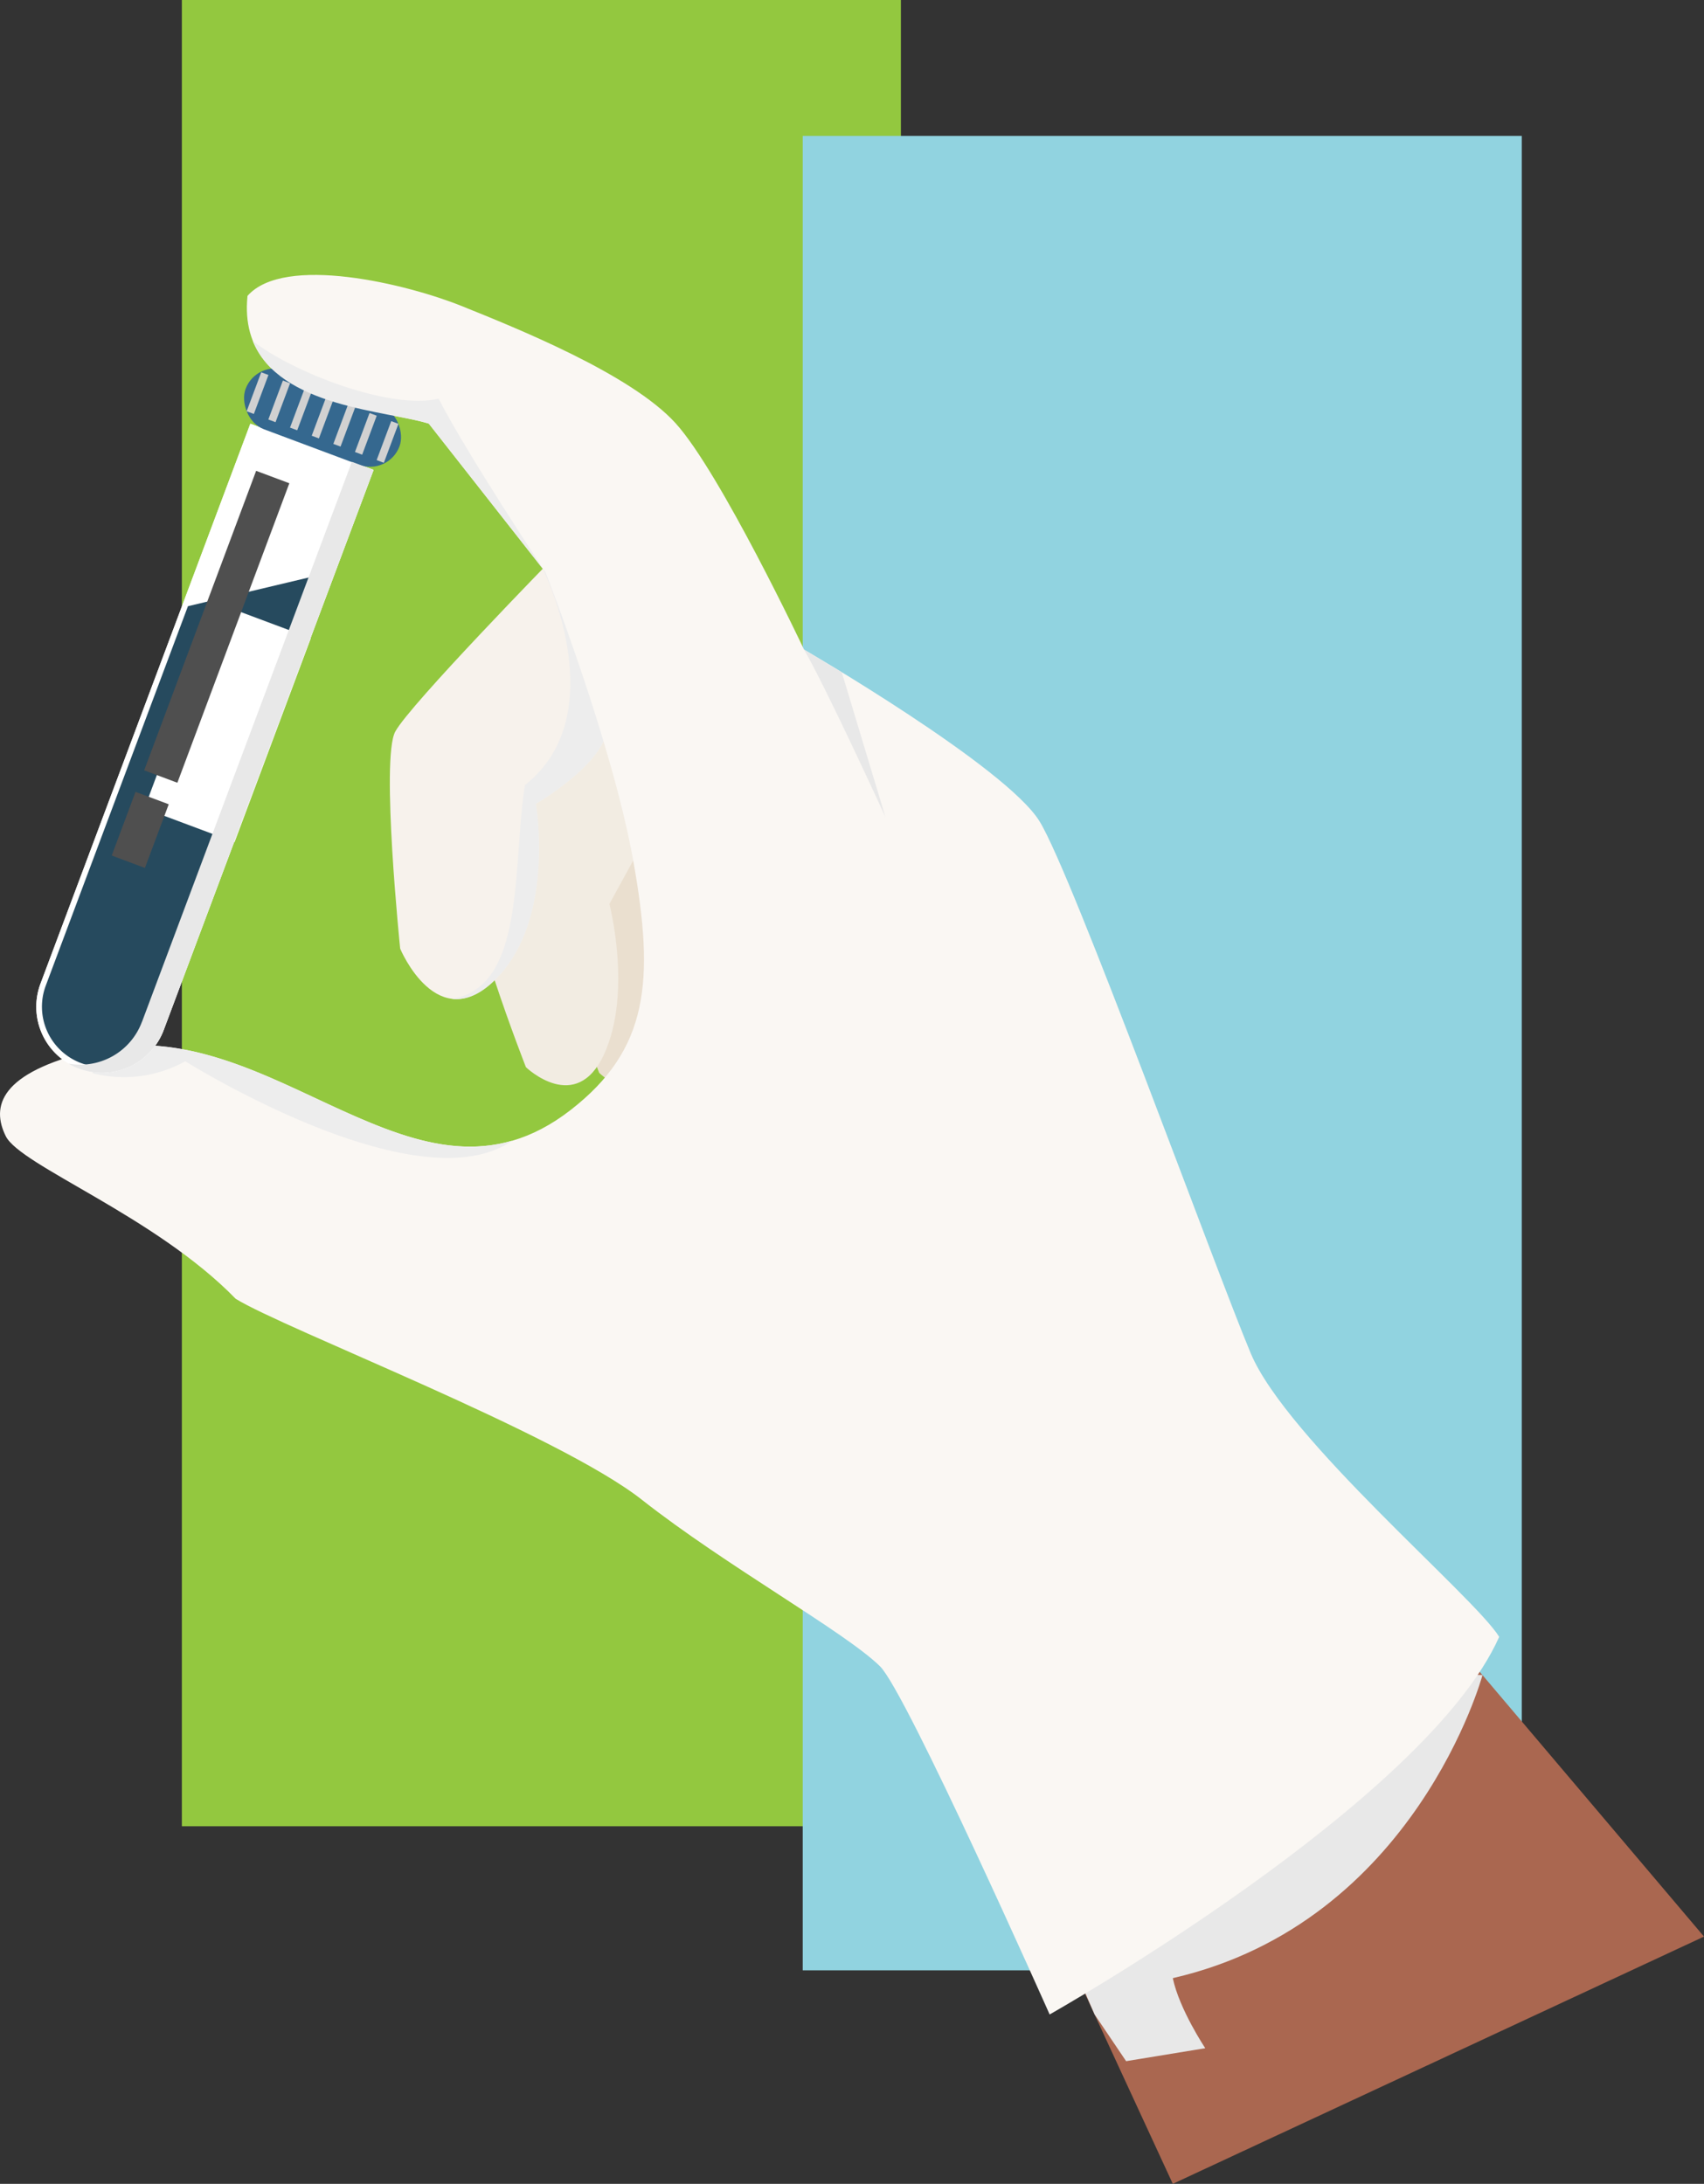 <svg xmlns="http://www.w3.org/2000/svg" width="242.369" height="310.598" viewBox="0 0 242.369 310.598">
  <rect x="0" y="0" width="242.369" height="310.598" fill="#333333" stroke="none"/>
  <g id="Group_110" data-name="Group 110" transform="translate(-236.098 -1569)">
    <rect id="Rectangle_37" data-name="Rectangle 37" width="102.272" height="259.74" transform="translate(261.964 1569)" fill="#93c83f"/>
    <rect id="Rectangle_36" data-name="Rectangle 36" width="102.272" height="260.895" transform="translate(350.275 1588.336)" fill="#91d3e0"/>
    <g id="GloveVial2" transform="translate(236.098 1608.103)" style="isolation: isolate">
      <g id="Layer_1" data-name="Layer 1" transform="translate(0 0)">
        <path id="Path_50" data-name="Path 50" d="M1135.764,1175.1s-14.475,19.788-15.3,26,8.2,29.158,8.2,29.158,7.147,6.885,11.141-1.9.732-21.315.732-21.315l4.988-9.117,3.56-17-13.327-5.819Z" transform="translate(-1043.439 -1116.772)" fill="#eadfcf"/>
        <path id="Path_51" data-name="Path 51" d="M1020.464,1166.2s-14.475,19.788-15.3,26,8.2,29.158,8.2,29.158,7.147,6.885,11.141-1.9.732-21.315.732-21.315l4.988-9.117,3.56-17.005-13.327-5.819Z" transform="translate(-938.557 -1108.676)" fill="#f2ece2"/>
        <path id="Path_52" data-name="Path 52" d="M1792,2605.287l29.158,63.122,75.555-35.166-43.072-50.843-32.483,11.448Z" transform="translate(-1654.344 -2396.915)" fill="#aa6750"/>
        <path id="Path_53" data-name="Path 53" d="M905.577,966.633S885,987.667,882.925,991.516s.7,30.865.7,30.865,5.313,12.8,13.707,4.22,5.593-24.821,5.593-24.821,8.141-4.708,9.885-9.505c3.009,7.382,11.836,8.963,11.836,8.963l-1.156-20.493L914.929,966l-9.361.633Z" transform="translate(-826.706 -926.565)" fill="#f7f2ec"/>
        <path id="Path_54" data-name="Path 54" d="M992.73,970.814s10.318,20.61-2.539,30.766c-1.807,11.439.145,28.733-10.391,30.4,1.834.226,3.976-.479,6.361-2.918,8.394-8.584,5.593-24.821,5.593-24.821s8.141-4.708,9.885-9.505a14.115,14.115,0,0,0,6.316,6.858l1.455-6.307-3.171-21.206-6.09-5.376-5.521.371-1.888,1.735Z" transform="translate(-915.531 -929.021)" fill="#ededed" style="mix-blend-mode: multiply;isolation: isolate"/>
        <path id="Path_55" data-name="Path 55" d="M1980.458,2728.952s-9.532,35.166-44.048,43.1c.922,4.428,4.617,9.966,4.617,9.966l-11.258,1.843-4.482-6.641-6.587-15.135,32.663-28.606,16.237-4.979Z" transform="translate(-1769.596 -2529.814)" fill="#e8e8e8" style="mix-blend-mode: multiply;isolation: isolate"/>
        <path id="Path_56" data-name="Path 56" d="M303.7,532.541c5.232-5.954,22.733-1.681,30.468,1.437s24.062,9.65,30.432,16.671,18.27,32.194,18.27,32.194,28.724,16.661,33.5,24.432,24.9,63.429,30.034,75.654,31.832,34.615,35.338,40.326C471.261,746.8,417.8,776.961,417.8,776.961s-20.366-45.8-24.116-49.506c-4.942-4.879-21.938-14.294-33.883-23.7s-50.852-24.287-57.773-28.579c-11.439-11.773-30.639-18.938-32.709-23.14s-.922-9.008,12.207-12.126,24.766,3.569,35.663,8.493,21.342,8.557,32.456-.063S361.624,630.017,358.6,613s-12.523-41.193-12.523-41.193l-16.571-21.1c-6.993-2.2-27.4-2.44-25.8-18.161Z" transform="translate(-268.504 -529.556)" fill="#faf7f3"/>
        <path id="Path_57" data-name="Path 57" d="M473.88,1755.577c-8.123,2.358-16.02-.605-24.179-4.292-10.788-4.879-22.318-11.484-35.293-8.575l-.208,3.271a17.991,17.991,0,0,0,13.192-1.7S460.345,1764.983,473.88,1755.577Z" transform="translate(-401.036 -1632.446)" fill="#ededed" style="mix-blend-mode: multiply;isolation: isolate"/>
        <path id="Path_58" data-name="Path 58" d="M1534.2,1119.3c3.153,5.412,11.583,23.827,11.583,23.827l-6.216-20.61Z" transform="translate(-1419.838 -1066.013)" fill="#e8e8e8" style="mix-blend-mode: multiply;isolation: isolate"/>
        <rect id="Rectangle_47" data-name="Rectangle 47" width="17.095" height="7.256" transform="translate(49.772 34.254) rotate(-159.5)" fill="#35688f"/>
        <path id="Path_59" data-name="Path 59" d="M331.652,855.411h0a9.363,9.363,0,0,0,12.053-5.485l29.853-79.657L356.03,763.7l-29.853,79.657a9.363,9.363,0,0,0,5.485,12.053Z" transform="translate(-320.421 -742.544)" fill="#fff" style="mix-blend-mode: multiply;isolation: isolate"/>
        <path id="Path_60" data-name="Path 60" d="M340.027,865.213a8.564,8.564,0,0,0,11.014-5.006L380.614,781.3l-16.02-6-29.573,78.907a8.564,8.564,0,0,0,5.006,11.014Z" transform="translate(-328.516 -753.096)" fill="#fff" style="mix-blend-mode: multiply;isolation: isolate"/>
        <path id="Path_61" data-name="Path 61" d="M331.652,855.411h0a9.363,9.363,0,0,0,12.053-5.485l29.853-79.657L356.03,763.7l-29.853,79.657a9.363,9.363,0,0,0,5.485,12.053Z" transform="translate(-320.421 -742.544)" fill="#fff" style="mix-blend-mode: multiply;isolation: isolate"/>
        <rect id="Rectangle_48" data-name="Rectangle 48" width="23.366" height="8.945" rx="4.473" transform="translate(55.255 28.571) rotate(-159.5)" fill="#35688f"/>
        <path id="Path_62" data-name="Path 62" d="M375.283,998.2,351,1062.967a8.555,8.555,0,0,1-16.02-6.009l20.231-53.987Z" transform="translate(-328.479 -955.856)" fill="#264a5e"/>
        <rect id="Rectangle_49" data-name="Rectangle 49" width="13.698" height="30.965" transform="translate(33.367 80.673) rotate(-159.5)" fill="#fff"/>
        <path id="Path_63" data-name="Path 63" d="M386.663,903.357,416.517,823.7l3.081,1.157-29.853,79.657A9.37,9.37,0,0,1,377.691,910h0a9.429,9.429,0,0,1-1.491-.714,9.347,9.347,0,0,0,10.454-5.927Z" transform="translate(-366.469 -797.123)" fill="#e8e8e8" style="mix-blend-mode: multiply;isolation: isolate"/>
        <rect id="Rectangle_50" data-name="Rectangle 50" width="45.476" height="5.042" transform="translate(20.505 70.458) rotate(-69.5)" fill="#4f4f4f" style="mix-blend-mode: screen;isolation: isolate"/>
        <rect id="Rectangle_51" data-name="Rectangle 51" width="5.042" height="9.668" transform="translate(20.613 84.341) rotate(-159.5)" fill="#4f4f4f" style="mix-blend-mode: screen;isolation: isolate"/>
        <rect id="Rectangle_52" data-name="Rectangle 52" width="1.093" height="5.918" transform="translate(45.36 23.251) rotate(-159.5)" fill="#d1d1d1" style="mix-blend-mode: multiply;isolation: isolate"/>
        <rect id="Rectangle_53" data-name="Rectangle 53" width="1.093" height="5.918" transform="translate(48.436 24.414) rotate(-159.5)" fill="#d1d1d1" style="mix-blend-mode: multiply;isolation: isolate"/>
        <rect id="Rectangle_54" data-name="Rectangle 54" width="1.093" height="5.918" transform="translate(51.512 25.564) rotate(-159.5)" fill="#d1d1d1" style="mix-blend-mode: multiply;isolation: isolate"/>
        <rect id="Rectangle_55" data-name="Rectangle 55" width="1.093" height="5.918" transform="translate(54.597 26.718) rotate(-159.5)" fill="#d1d1d1" style="mix-blend-mode: multiply;isolation: isolate"/>
        <rect id="Rectangle_56" data-name="Rectangle 56" width="1.093" height="5.918" transform="translate(36.108 19.772) rotate(-159.5)" fill="#d1d1d1" style="mix-blend-mode: multiply;isolation: isolate"/>
        <rect id="Rectangle_57" data-name="Rectangle 57" width="1.093" height="5.918" transform="translate(39.19 20.944) rotate(-159.5)" fill="#d1d1d1" style="mix-blend-mode: multiply;isolation: isolate"/>
        <rect id="Rectangle_58" data-name="Rectangle 58" width="1.093" height="5.918" transform="translate(42.275 22.097) rotate(-159.5)" fill="#d1d1d1" style="mix-blend-mode: multiply;isolation: isolate"/>
        <path id="Path_64" data-name="Path 64" d="M666.4,633.5c3.786,9.442,19.155,9.912,25.028,11.755L708,666.353s-11.069-16.671-15.162-24.64c-6.813,1.608-20.538-3.641-26.438-8.2h0Z" transform="translate(-630.448 -624.108)" fill="#ededed" style="mix-blend-mode: multiply;isolation: isolate"/>
      </g>
    </g>
  </g>
</svg>
